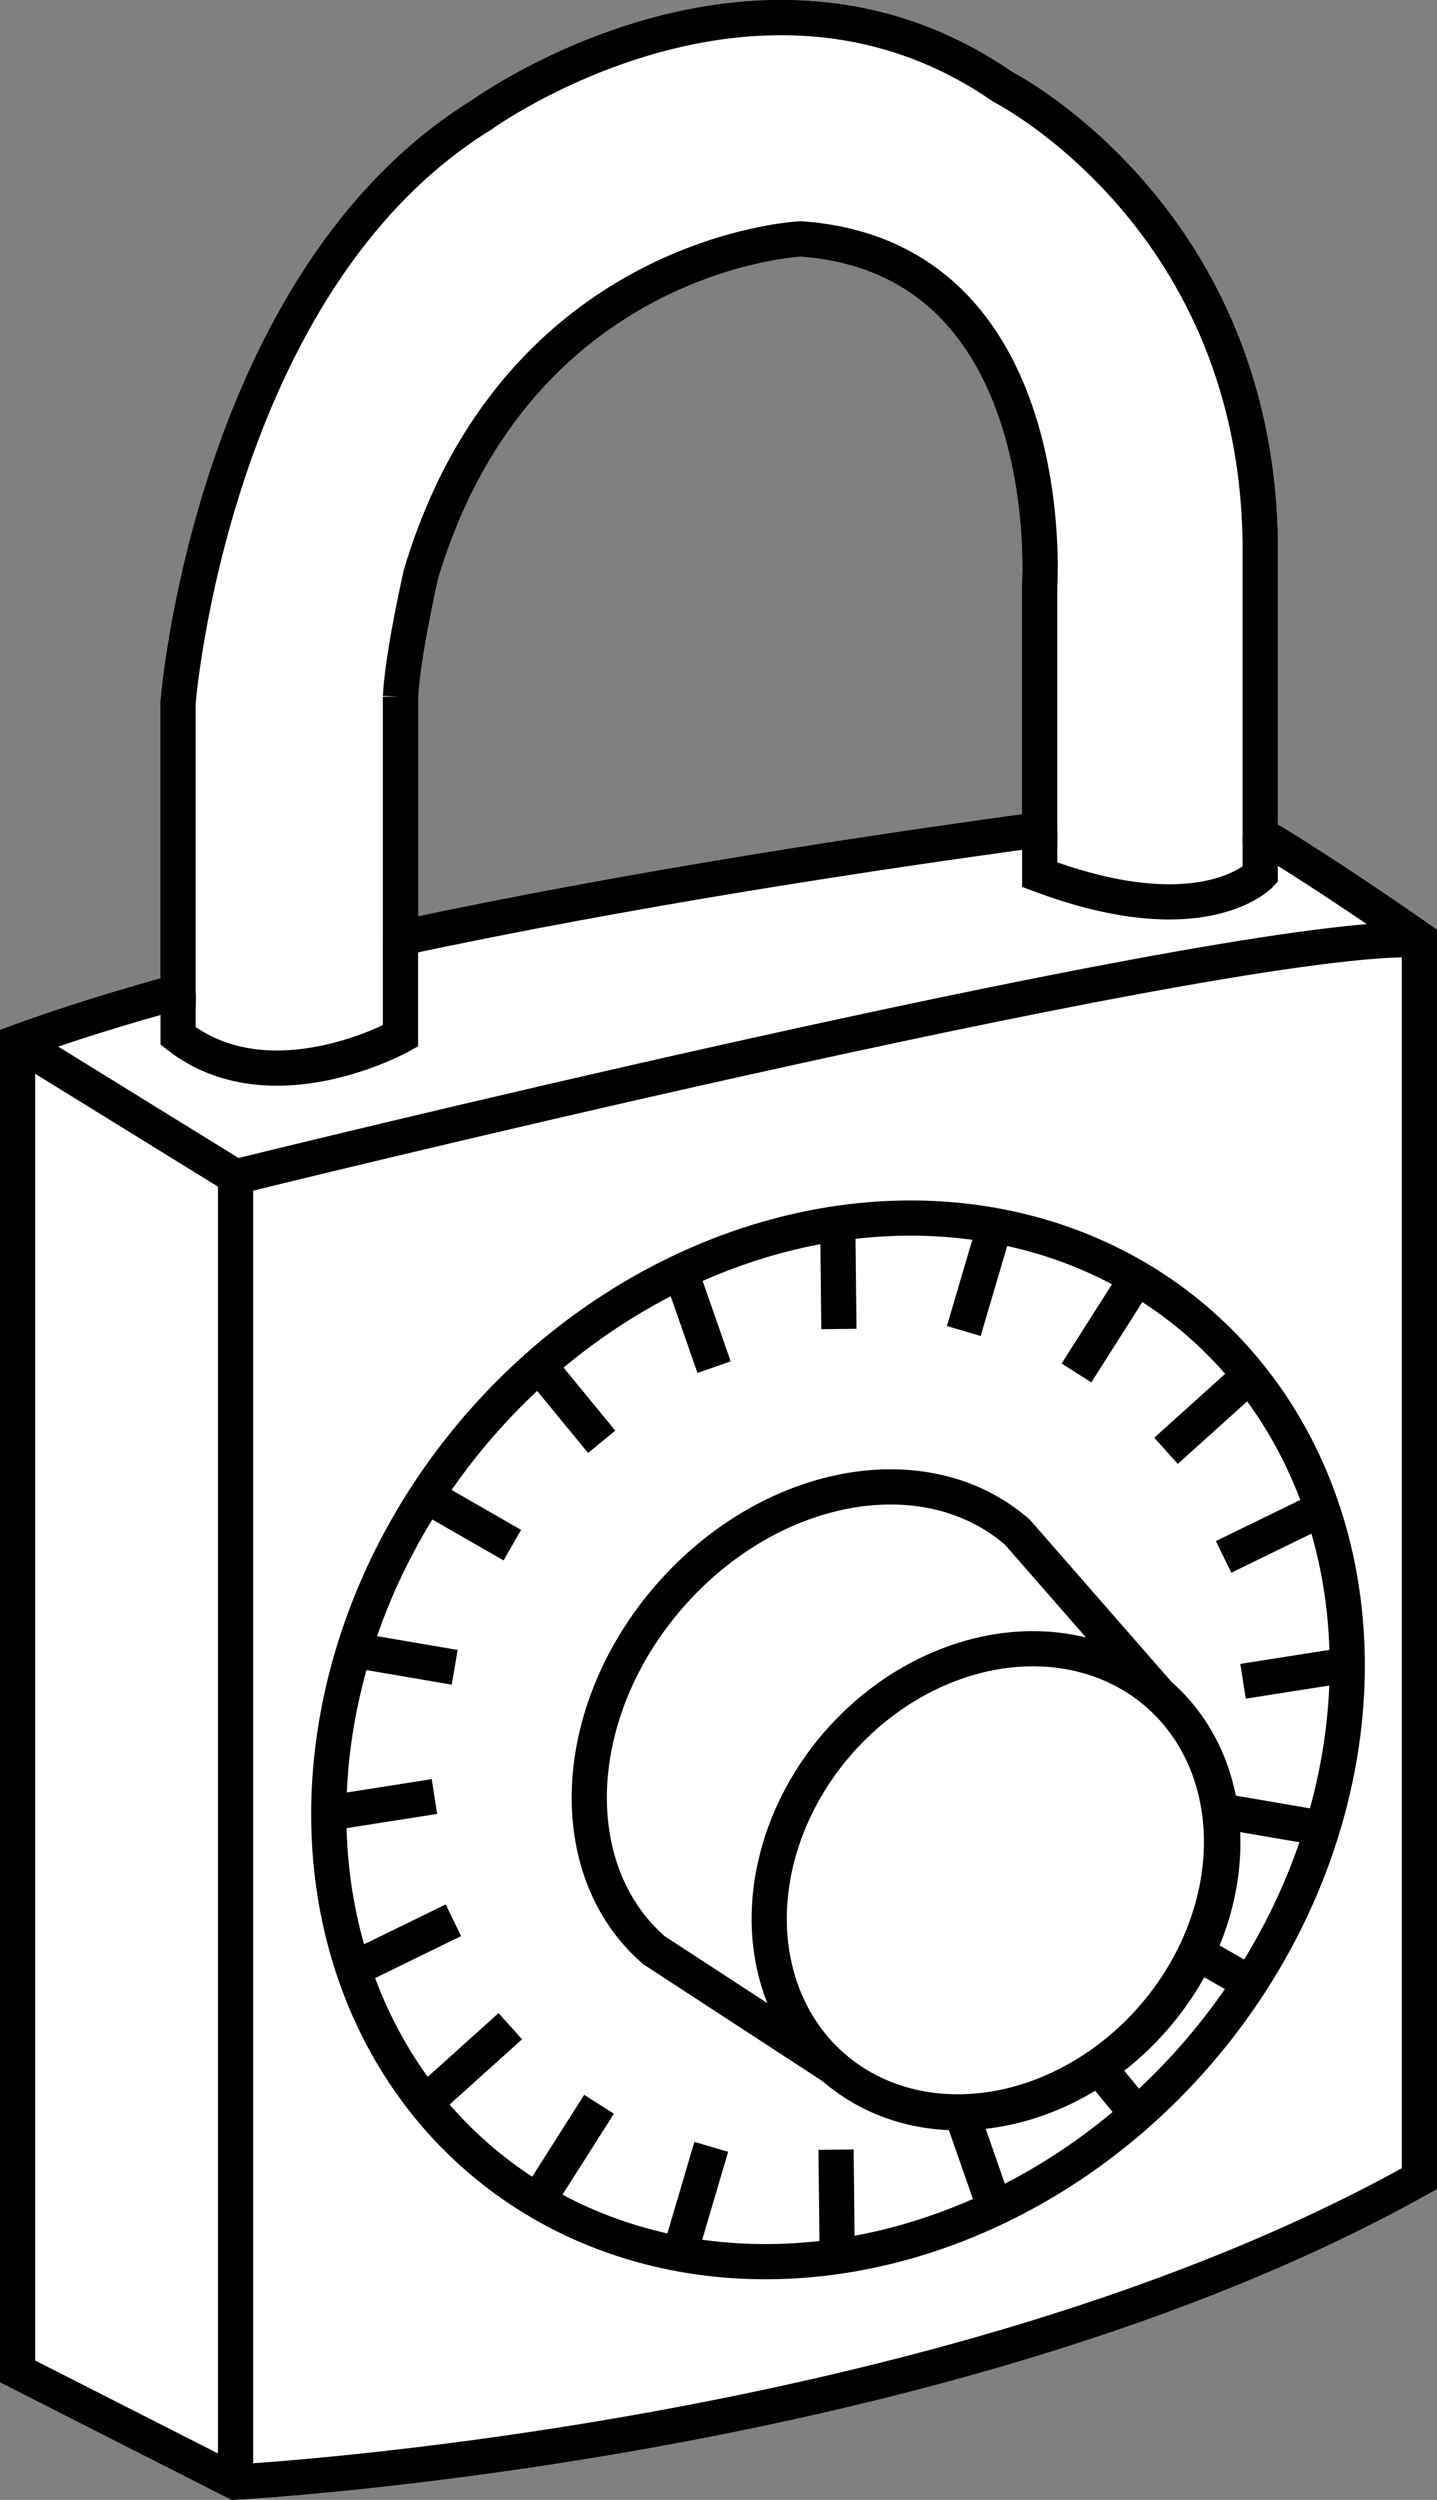 <?xml version="1.0" encoding="iso-8859-1"?>
<!-- Generator: Adobe Illustrator 28.1.0, SVG Export Plug-In . SVG Version: 6.00 Build 0)  -->
<svg version="1.1" id="image" xmlns="http://www.w3.org/2000/svg" xmlns:xlink="http://www.w3.org/1999/xlink" x="0px" y="0px"
	 width="32.671px" height="56.805px" viewBox="0 0 32.671 56.805" enable-background="new 0 0 32.671 56.805"
	 xml:space="preserve">
<rect x="0" y="0" width="32.671" height="56.805" fill="#808080" stroke="none"/>
<g id="web_image">
	<path fill="#FFFFFF" stroke="#000000" stroke-width="0.8" stroke-miterlimit="10" d="M28.651,18.962V12.588
		c0.042-7.625-5.855-10.615-5.855-10.615c-5.603-3.876-11.837,0.632-11.837,0.632
		C4.809,6.396,4.05,15.958,4.05,15.958v6.578C2.73,22.899,1.496,23.282,0.4,23.683v30.202L5.351,56.4
		c0,0,16.122-0.846,26.92-6.896V21.336C32.271,21.336,30.178,19.868,28.651,18.962z M9.105,15.832
		c0.042-0.927,0.463-2.78,0.463-2.78c2.191-7.33,8.636-7.625,8.636-7.625c5.94,0.421,5.434,7.877,5.434,7.877
		v5.549c-3.627,0.491-9.258,1.335-14.533,2.464v-5.486C9.105,15.832,9.105,15.832,9.105,15.832z"/>
	<path fill="none" stroke="#000000" stroke-width="0.8" stroke-miterlimit="10" d="M9.105,21.34v2.201c0,0-2.949,1.643-5.055,0
		v-0.969"/>
	<path fill="none" stroke="#000000" stroke-width="0.8" stroke-miterlimit="10" d="M23.638,18.97"/>
	<path fill="none" stroke="#000000" stroke-width="0.8" stroke-miterlimit="10" d="M28.651,19.012v0.864
		c0,0-1.306,1.39-5.013,0v-0.969"/>
	<path fill="none" stroke="#000000" stroke-width="0.8" stroke-miterlimit="10" d="M0.4,23.683l4.956,3.059
		c0,0,21.821-5.392,26.707-5.392"/>
	<line fill="none" stroke="#000000" stroke-width="0.8" stroke-miterlimit="10" x1="5.356" y1="26.742" x2="5.356" y2="56.4"/>
	<path fill="#FFFFFF" stroke="#000000" stroke-width="0.8" stroke-miterlimit="10" d="M28.651,18.962V12.588
		c0.042-7.625-5.855-10.615-5.855-10.615c-5.603-3.876-11.837,0.632-11.837,0.632
		C4.809,6.396,4.05,15.958,4.05,15.958v6.578C2.73,22.899,1.496,23.282,0.4,23.683v30.202L5.351,56.4
		c0,0,16.122-0.846,26.92-6.896V21.336C32.271,21.336,30.178,19.868,28.651,18.962z M9.105,15.832
		c0.042-0.927,0.463-2.78,0.463-2.78c2.191-7.33,8.636-7.625,8.636-7.625c5.94,0.421,5.434,7.877,5.434,7.877
		v5.549c-3.627,0.491-9.258,1.335-14.533,2.464v-5.486C9.105,15.832,9.105,15.832,9.105,15.832z"/>
	<path fill="none" stroke="#000000" stroke-width="0.8" stroke-miterlimit="10" d="M9.105,21.34v2.201c0,0-2.949,1.643-5.055,0
		v-0.969"/>
	<path fill="none" stroke="#000000" stroke-width="0.8" stroke-miterlimit="10" d="M23.638,18.97"/>
	<path fill="none" stroke="#000000" stroke-width="0.8" stroke-miterlimit="10" d="M28.651,19.012v0.864
		c0,0-1.306,1.39-5.013,0v-0.969"/>
	<path fill="none" stroke="#000000" stroke-width="0.8" stroke-miterlimit="10" d="M0.4,23.683l4.956,3.059
		c0,0,21.821-5.392,26.707-5.392"/>
	<line fill="none" stroke="#000000" stroke-width="0.8" stroke-miterlimit="10" x1="5.356" y1="26.742" x2="5.356" y2="56.4"/>
	
		<ellipse transform="matrix(0.646 -0.763 0.763 0.646 -23.419 28.556)" fill="#FFFFFF" stroke="#000000" stroke-width="0.8" stroke-miterlimit="10" cx="19.069" cy="39.519" rx="12.54" ry="10.841"/>
	
		<line fill="none" stroke="#000000" stroke-width="0.8" stroke-miterlimit="10" x1="19.073" y1="30.199" x2="19.047" y2="27.8"/>
	
		<line fill="none" stroke="#000000" stroke-width="0.8" stroke-miterlimit="10" x1="24.474" y1="31.198" x2="25.84" y2="29.049"/>
	
		<line fill="none" stroke="#000000" stroke-width="0.8" stroke-miterlimit="10" x1="21.912" y1="30.245" x2="22.618" y2="27.853"/>
	
		<line fill="none" stroke="#000000" stroke-width="0.8" stroke-miterlimit="10" x1="16.235" y1="31.066" x2="15.476" y2="28.893"/>
	
		<line fill="none" stroke="#000000" stroke-width="0.8" stroke-miterlimit="10" x1="13.679" y1="32.762" x2="12.253" y2="31.025"/>
	
		<line fill="none" stroke="#000000" stroke-width="0.8" stroke-miterlimit="10" x1="26.51" y1="32.967" x2="28.395" y2="31.27"/>
	
		<line fill="none" stroke="#000000" stroke-width="0.8" stroke-miterlimit="10" x1="27.797" y1="41.158" x2="30.031" y2="41.54"/>
	
		<line fill="none" stroke="#000000" stroke-width="0.8" stroke-miterlimit="10" x1="26.476" y1="43.95" x2="28.386" y2="45.046"/>
	
		<line fill="none" stroke="#000000" stroke-width="0.8" stroke-miterlimit="10" x1="28.261" y1="38.204" x2="30.598" y2="37.837"/>
	
		<line fill="none" stroke="#000000" stroke-width="0.8" stroke-miterlimit="10" x1="27.819" y1="35.378" x2="30.035" y2="34.298"/>
	
		<line fill="none" stroke="#000000" stroke-width="0.8" stroke-miterlimit="10" x1="21.855" y1="47.998" x2="22.605" y2="50.143"/>
	
		<line fill="none" stroke="#000000" stroke-width="0.8" stroke-miterlimit="10" x1="16.171" y1="48.784" x2="15.463" y2="51.181"/>
	
		<line fill="none" stroke="#000000" stroke-width="0.8" stroke-miterlimit="10" x1="13.62" y1="47.816" x2="12.241" y2="49.986"/>
	
		<line fill="none" stroke="#000000" stroke-width="0.8" stroke-miterlimit="10" x1="19.008" y1="48.847" x2="19.034" y2="51.236"/>
	
		<line fill="none" stroke="#000000" stroke-width="0.8" stroke-miterlimit="10" x1="24.428" y1="46.305" x2="25.828" y2="48.01"/>
	
		<line fill="none" stroke="#000000" stroke-width="0.8" stroke-miterlimit="10" x1="10.308" y1="43.635" x2="8.046" y2="44.738"/>
	
		<line fill="none" stroke="#000000" stroke-width="0.8" stroke-miterlimit="10" x1="10.338" y1="37.887" x2="8.05" y2="37.496"/>
	
		<line fill="none" stroke="#000000" stroke-width="0.8" stroke-miterlimit="10" x1="9.877" y1="40.823" x2="7.482" y2="41.199"/>
	
		<line fill="none" stroke="#000000" stroke-width="0.8" stroke-miterlimit="10" x1="11.602" y1="46.042" x2="9.686" y2="47.766"/>
	<line fill="none" stroke="#000000" stroke-width="0.8" stroke-miterlimit="10" x1="11.648" y1="35.111" x2="9.695" y2="33.99"/>
	<path fill="#FFFFFF" stroke="#000000" stroke-width="0.8" stroke-miterlimit="10" d="M14.865,44.313
		c-2.087-1.817-1.929-5.416,0.353-8.038s5.825-3.276,7.913-1.459L26.35,38.5c1.978,1.722,1.929,5.018-0.111,7.361
		s-5.297,2.847-7.275,1.125L14.865,44.313z"/>
	
		<ellipse transform="matrix(0.656 -0.754 0.754 0.656 -24.459 31.77)" fill="#FFFFFF" stroke="#000000" stroke-width="0.8" stroke-miterlimit="10" cx="22.655" cy="42.742" rx="5.625" ry="4.749"/>
</g>
</svg>
